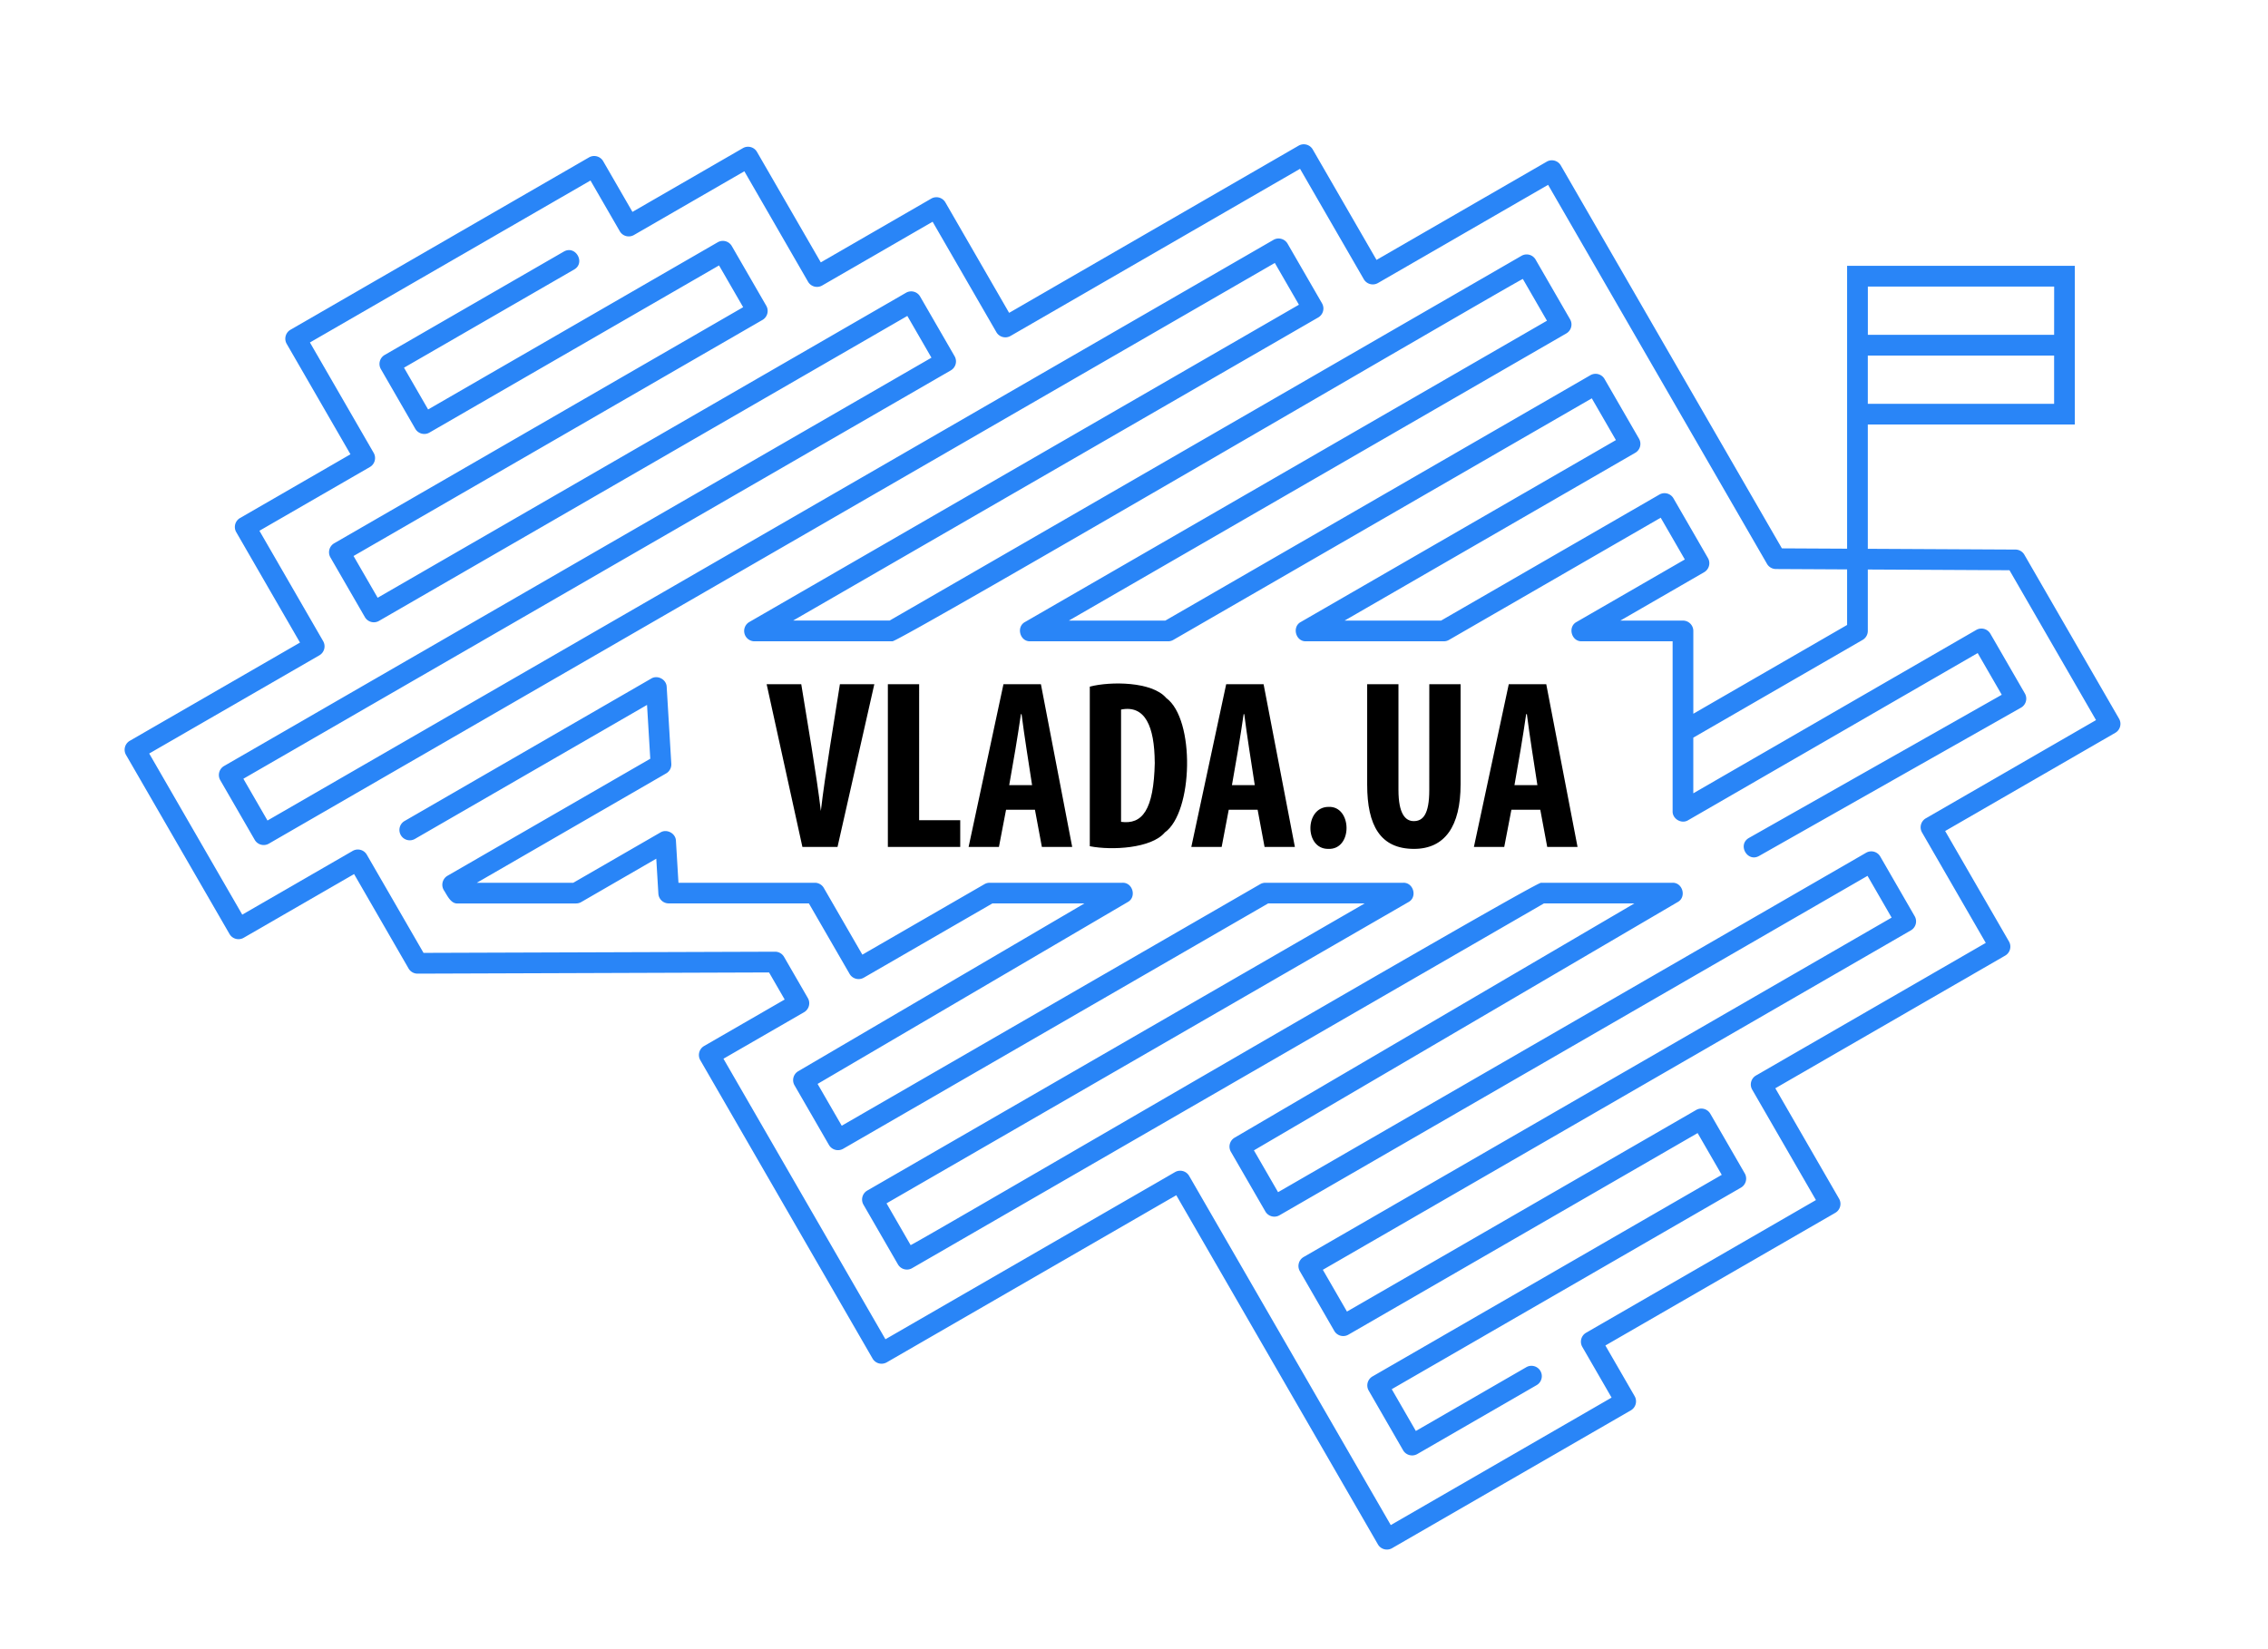 <svg id="Layer_1" data-name="Layer 1" xmlns="http://www.w3.org/2000/svg" viewBox="0 0 2372.6 1725.53"><defs><style>.cls-1{opacity:0;}.cls-2{fill:#fff;}.cls-3{fill:#2985F7;}</style></defs><g class="cls-1"><rect class="cls-2" width="2372.6" height="1725.53"/></g><path d="M878.64,715.89h36L876.14,886.17H839.42L802,715.89h36.21c6,37.51,16.06,95,20.49,132.63C863,811.22,872.85,753.19,878.64,715.89Zm82.9,0H928.81V886.17h75.71v-28h-43Zm127.38,0,32.73,170.28h-31.72l-7.25-38.91h-30.23L1045,886.17h-31.73l36.47-170.28Zm-9.24,105.61c-3.36-21.91-8.21-52.15-11-74.28H1068c-3.22,22.72-8.28,52.23-12.25,74.28ZM1220,730.3c30.48,22.26,28.17,119.67-1.49,140.72-14,16.67-55.4,18.93-78.45,14.38v-167C1161.92,712.79,1205.24,713,1220,730.3Zm-12,67.45c-.24-37.88-10.1-60.33-35.23-55.33V859.9C1194.8,862.84,1207,848.05,1208.05,797.75Zm113.87-81.86,32.73,170.28h-31.71l-7.26-38.91h-30.23L1278,886.17h-31.74l36.48-170.28Zm-9.23,105.61c-3.37-21.91-8.22-52.15-11-74.28H1301c-3.22,22.72-8.28,52.23-12.24,74.28Zm77.16,22.74c-25.07.11-25.3,44-.49,43.94C1415.38,889.49,1414.61,843.18,1389.85,844.24Zm105.39-17.69c0,25.77-6.73,32.58-16.23,32.58-8.75,0-16-7.57-16-32.58V715.89h-32.73V821c0,42.69,13.75,67.19,49,67.19,32.24,0,48.72-23.73,48.72-67.45V715.89h-32.73Zm155.11,59.62h-31.72l-7.25-38.91h-30.23l-7.49,38.91h-31.73l36.47-170.28h39.22Zm-42-64.67c-3.36-21.91-8.22-52.15-11-74.28h-.75c-3.22,22.72-8.28,52.23-12.25,74.28Z" transform="translate(0)"/><path class="cls-3" d="M1948.53,669.53a10.83,10.83,0,0,0,5.42-9.37v-216h216.57v-166H1932.29V653.9l-160.87,92.89V660.16a10.83,10.83,0,0,0-10.83-10.83h-65.51l87.66-50.62a10.86,10.86,0,0,0,4-14.78l-36.06-62.46a10.8,10.8,0,0,0-14.78-4L1507.53,649.33H1406.61l304-175.53a10.81,10.81,0,0,0,4-14.78l-36.06-62.45a10.82,10.82,0,0,0-14.78-4L1219.07,649.33H1118.16L1638.51,348.9a10.82,10.82,0,0,0,4-14.79l-36.06-62.45a10.8,10.8,0,0,0-14.78-4l-661,381.63H829.7L1379,332.17a10.83,10.83,0,0,0,4-14.79l-36.06-62.46a10.83,10.83,0,0,0-6.57-5,10.61,10.61,0,0,0-8.21,1.09L279.83,858.51l-25.23-43.7L994.65,387.54a10.86,10.86,0,0,0,4-14.78l-36.06-62.45a10.8,10.8,0,0,0-14.78-4L395.08,625.43l-25.23-43.68,427.79-247a10.87,10.87,0,0,0,4-14.79l-36.06-62.46a10.8,10.8,0,0,0-14.79-4L447.86,428.42l-25.22-43.7L600.62,282c12.19-7,1.47-25.86-10.83-18.75L402.43,371.38a10.83,10.83,0,0,0-4,14.79l36,62.46a10.88,10.88,0,0,0,14.79,4L752.2,277.72l25.23,43.7-427.79,247a10.86,10.86,0,0,0-4,14.78l36.06,62.45a10.81,10.81,0,0,0,14.78,4l552.7-319.09,25.23,43.69L234.4,801.47a10.89,10.89,0,0,0-4,14.8l36.06,62.45a10.84,10.84,0,0,0,14.78,4L1333.61,275.13l25.22,43.7-575,332A10.83,10.83,0,0,0,789.29,671H933.52c6,1.39,654.15-377.65,659.56-379.12l25.22,43.69-546,315.22c-9.46,5.07-5.4,20.56,5.41,20.21H1222a10.74,10.74,0,0,0,5.41-1.46l437.8-252.76,25.23,43.69L1360.79,650.78c-9.47,5.08-5.38,20.56,5.41,20.21h144.23a10.71,10.71,0,0,0,5.41-1.46L1737.3,541.68l25.23,43.69-113.28,65.41c-9.49,5.09-5.36,20.55,5.42,20.21h95.09c0,44.31,0,133.78,0,177.83-.24,8.06,9.36,13.64,16.24,9.38l302.89-174.89,25.19,43.63-264.5,149.8c-12.24,7-1.68,25.83,10.67,18.83l274-155.17a10.84,10.84,0,0,0,4-14.84l-36.06-62.45a10.81,10.81,0,0,0-14.79-4l-296,170.93V771.8Zm5.42-247V372h194.9v50.53Zm194.9-72.19H1954V299.81h194.9ZM2003,958.64a10.84,10.84,0,0,1-4,14.8l-615.15,355.15,25.23,43.7,365.34-210.94a10.83,10.83,0,0,1,14.79,4l36.06,62.45a10.9,10.9,0,0,1-4,14.8l-365.34,210.91,25.22,43.72,115.53-66.72a10.83,10.83,0,0,1,10.82,18.77l-124.9,72.13a10.91,10.91,0,0,1-14.79-4l-36-62.46a10.84,10.84,0,0,1,4-14.8l365.34-210.91-25.23-43.7-365.34,210.93a10.81,10.81,0,0,1-14.79-4L1359.76,1330a10.89,10.89,0,0,1,4-14.79L1978.87,960.1l-25.22-43.7-615.16,355.15a10.83,10.83,0,0,1-14.78-4l-36.06-62.45a10.82,10.82,0,0,1,3.9-14.74l418.21-245.11h-94.63l-661,381.66a10.84,10.84,0,0,1-14.79-4l-36.05-62.44a10.83,10.83,0,0,1,4-14.8l520.36-300.44H1326.67L882,1202a10.91,10.91,0,0,1-14.79-4l-36.05-62.45a10.81,10.81,0,0,1,3.9-14.74l299.43-175.58h-96.28L903.56,1023a10.9,10.9,0,0,1-14.78-4l-42.6-73.78H699.54a10.81,10.81,0,0,1-10.8-10.16l-2.2-36.61L608,943.85a10.89,10.89,0,0,1-5.41,1.43H479c-7.48.64-11.28-8.78-14.65-13.81a10.91,10.91,0,0,1,3.76-15.14L680.26,793.87l-3.38-56.31L433.79,877.92A10.83,10.83,0,0,1,423,859.15L681.23,710c6.64-4.09,16,.91,16.21,8.73l4.83,80.48a10.83,10.83,0,0,1-5.39,10L498.82,923.64h100.9L690.89,871c6.63-4.06,16,.92,16.22,8.73l2.64,43.91H852.44a10.82,10.82,0,0,1,9.37,5.41l40.31,69.81,127.78-73.78a10.76,10.76,0,0,1,5.41-1.44h139c10.7-.34,14.93,15,5.48,20.16L855.29,1134.1l25.26,43.75,437.8-252.77a10.82,10.82,0,0,1,5.41-1.44H1468c10.71-.33,15,15.1,5.41,20.21l-546,315.21,25.22,43.7c5.41-1.46,653.59-380.55,659.55-379.12h137.43c10.69-.33,14.94,15,5.48,20.16l-443.34,259.83,25.27,43.74L1952.2,892.22a10.82,10.82,0,0,1,14.79,4Z" transform="translate(0)"/><path class="cls-3" d="M2216.8,752l-99.06-171.57a10.79,10.79,0,0,0-9.31-5.42l-244.35-1.26L1632.81,173.15a10.8,10.8,0,0,0-6.57-5.05,10.64,10.64,0,0,0-8.22,1.09L1440,271.94l-66.7-115.53a10.81,10.81,0,0,0-14.79-4L1055.66,327.32,989,211.8a10.82,10.82,0,0,0-14.79-4L858.64,274.52,791.93,159a10.78,10.78,0,0,0-14.78-4l-115.53,66.7L631,168.66a10.87,10.87,0,0,0-14.78-4L303.92,345a10.81,10.81,0,0,0-4,14.79l66.7,115.53L251.13,542a10.83,10.83,0,0,0-4,14.79l66.7,115.54-178,102.74a10.82,10.82,0,0,0-4,14.8L240.09,977.23a10.84,10.84,0,0,0,14.79,4l115.53-66.7,57,98.79a10.82,10.82,0,0,0,9.42,5.41l367.69-1.26,16.35,28.32-84.3,48.65a10.89,10.89,0,0,0-4,14.79l180.28,312.28a10.87,10.87,0,0,0,6.57,5,11.12,11.12,0,0,0,8.22-1.08l302.89-174.87,210.93,365.32a10.85,10.85,0,0,0,14.79,4l249.81-144.22a10.89,10.89,0,0,0,4-14.79l-30.64-53.08L1919.89,1269a10.82,10.82,0,0,0,4-14.8l-66.69-115.54,240.43-138.79a10.84,10.84,0,0,0,4-14.8L2034.86,869.5l178-102.76A10.82,10.82,0,0,0,2216.8,752Zm-202.14,104.2a10.82,10.82,0,0,0-4,14.79l66.69,115.55L1837,1125.29a10.83,10.83,0,0,0-4,14.79l66.69,115.55-240.42,138.81a10.83,10.83,0,0,0-4,14.79l30.64,53.08-231,133.38L1244,1230.37a10.85,10.85,0,0,0-14.79-4L926.27,1401.27,756.82,1107.75l84.3-48.65a10.83,10.83,0,0,0,4-14.8l-24.91-43.12a10.79,10.79,0,0,0-9.41-5.41L443.07,997,383.75,894.3a10.81,10.81,0,0,0-14.79-4L253.43,957,156.09,788.41l178-102.74a10.87,10.87,0,0,0,4-14.79l-66.7-115.54,115.53-66.69a10.83,10.83,0,0,0,4-14.79l-66.7-115.53,293.5-169.46,30.65,53.07a10.76,10.76,0,0,0,6.57,5.05,10.9,10.9,0,0,0,8.21-1.08l115.53-66.7L845.3,294.73a10.82,10.82,0,0,0,14.79,4L975.62,232l66.7,115.52a10.83,10.83,0,0,0,14.79,4L1360,176.62l66.7,115.53a10.88,10.88,0,0,0,14.79,4l178-102.75,229,396.56a10.85,10.85,0,0,0,9.32,5.42l244.35,1.26,90.53,156.8Z" transform="translate(0)"/></svg>